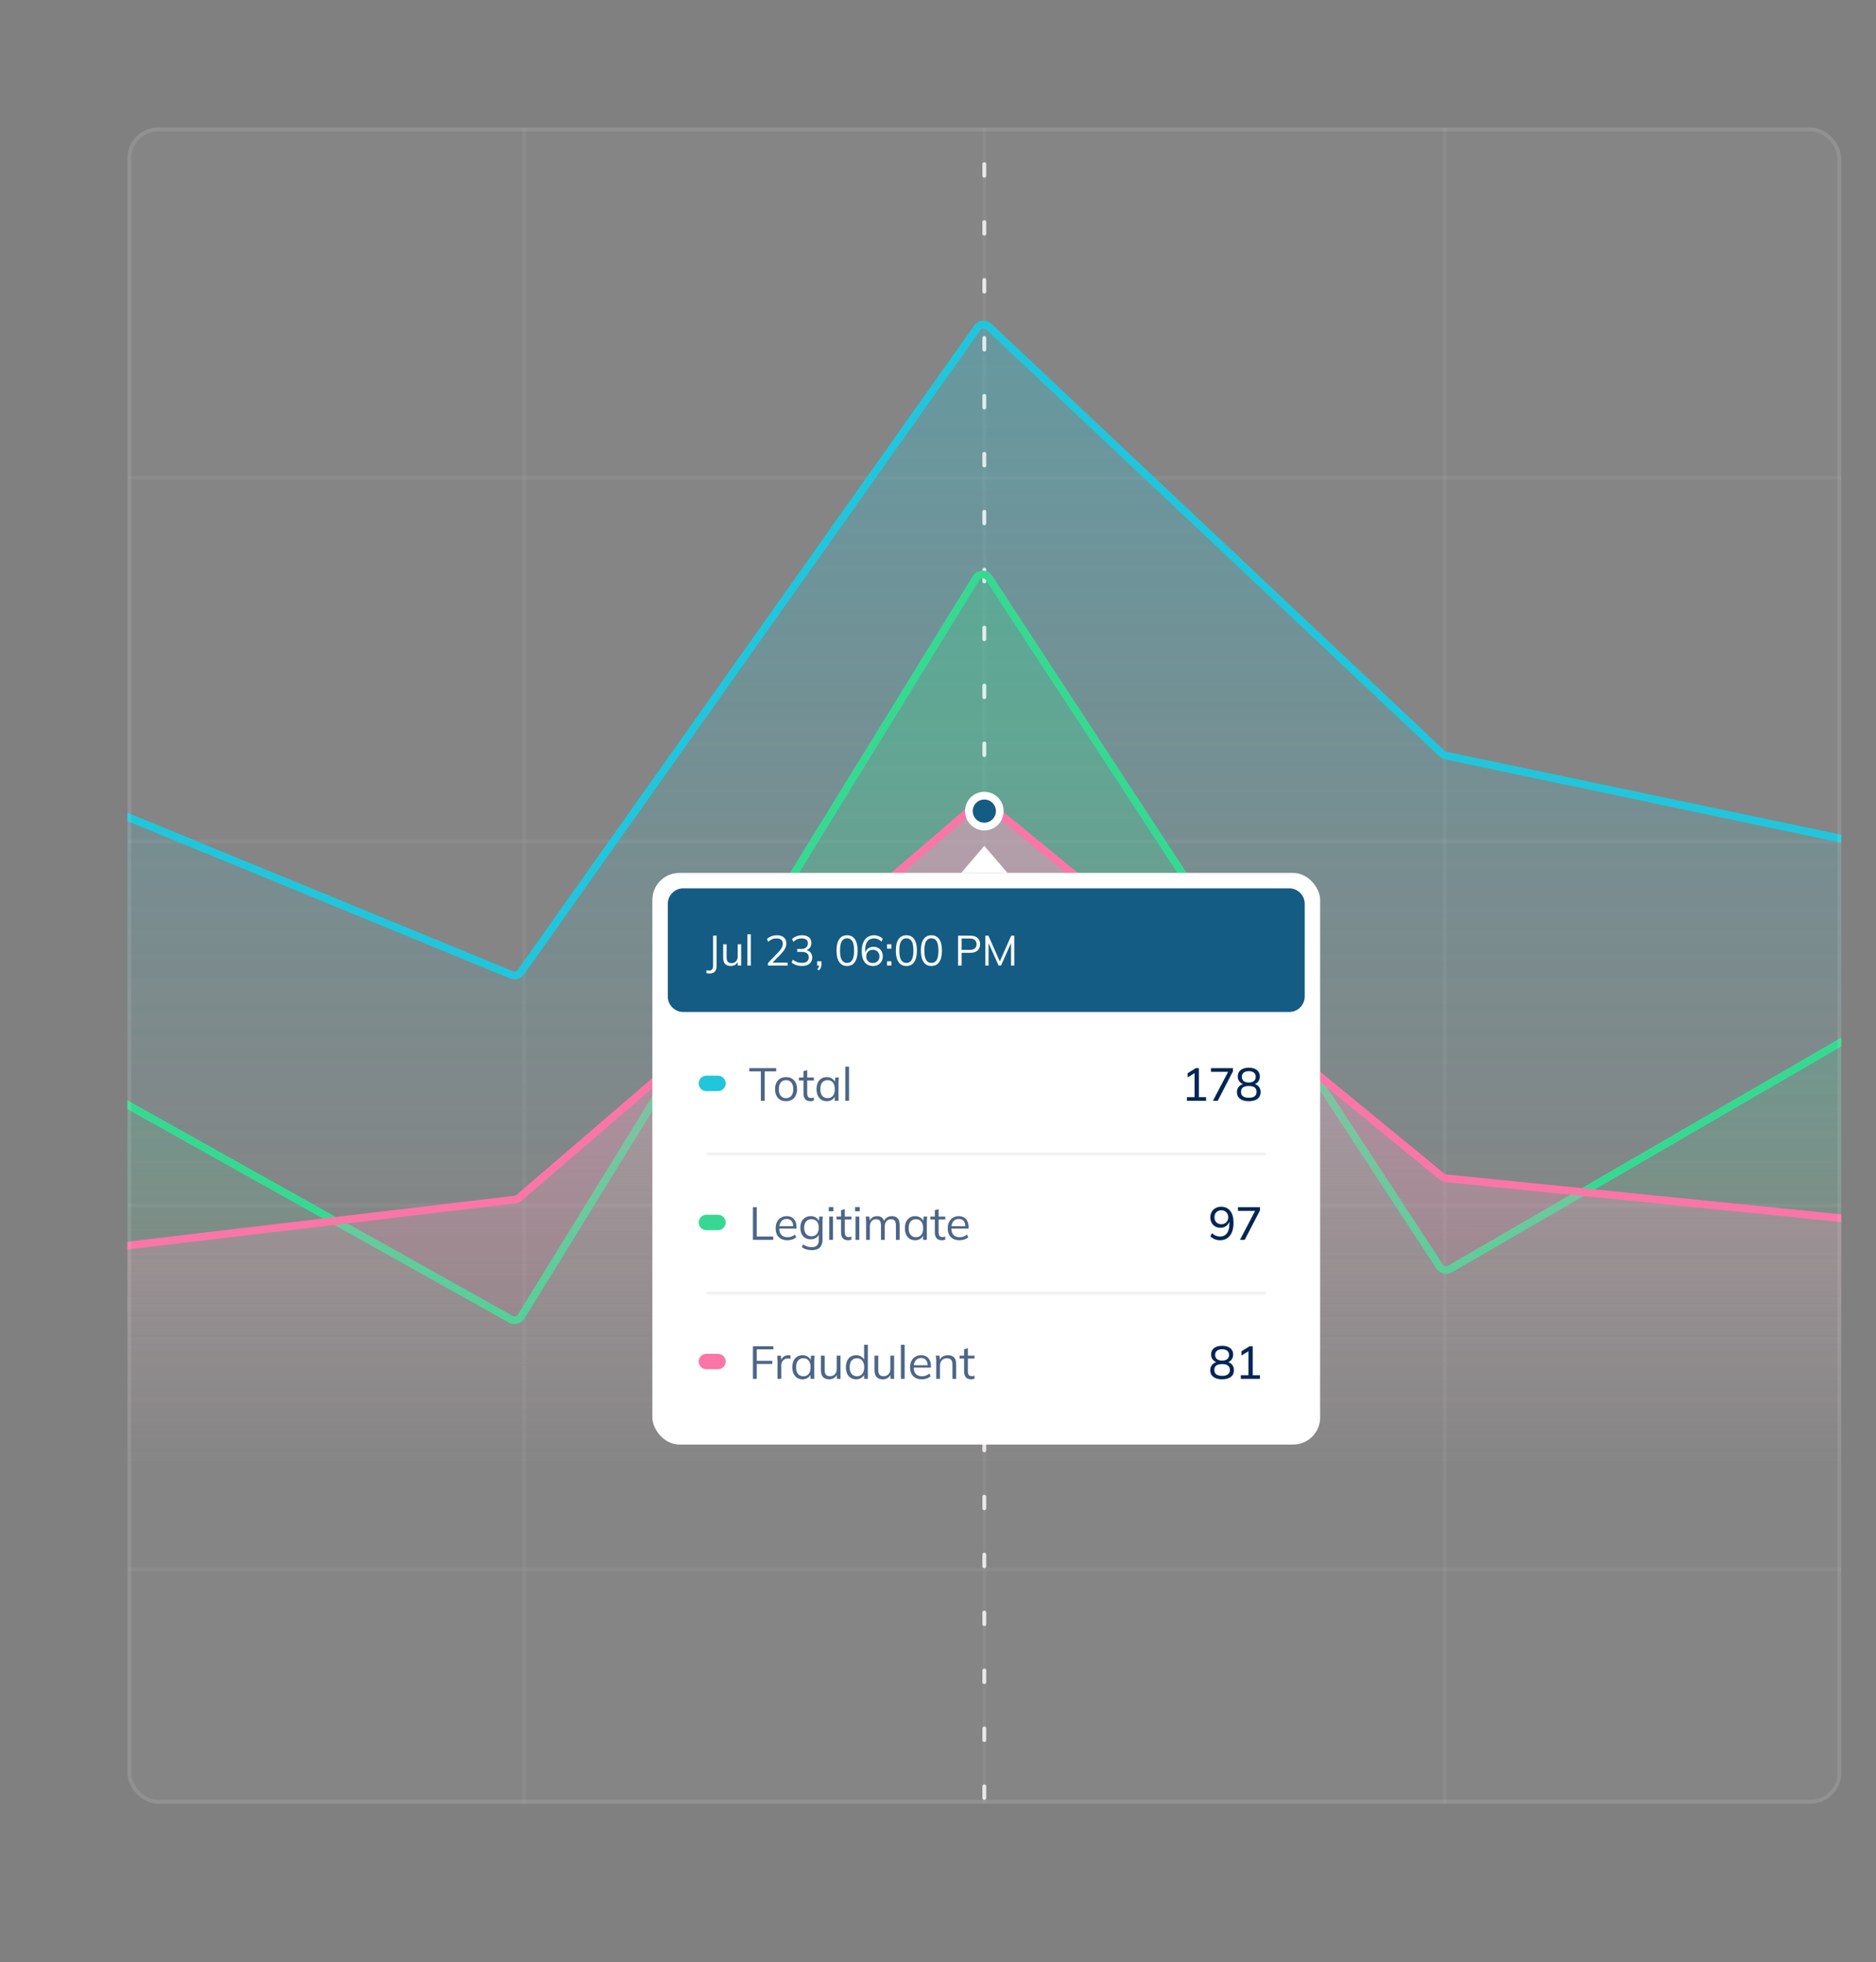 <?xml version="1.0" encoding="UTF-8"?> <svg xmlns="http://www.w3.org/2000/svg" width="486" height="508" viewBox="0 0 486 508" fill="none"><rect x="0" y="0" width="486" height="508" fill="#808080" stroke="none"/><g clip-path="url(#clip0_1175_2936)"><rect x="33" y="33" width="444" height="434" rx="8" fill="white" fill-opacity="0.04"></rect><g opacity="0.05"><line x1="-24" y1="123.7" x2="478" y2="123.7" stroke="white"></line><line x1="-24" y1="217.9" x2="478" y2="217.9" stroke="white"></line><line x1="-24" y1="312.1" x2="478" y2="312.1" stroke="white"></line><line x1="-24" y1="406.3" x2="478" y2="406.3" stroke="white"></line></g><g opacity="0.05"><line x1="135.75" y1="559" x2="135.75" y2="-3" stroke="white"></line><line x1="255" y1="559" x2="255" y2="-3" stroke="white"></line><line x1="374.25" y1="559" x2="374.25" y2="-3" stroke="white"></line></g><path d="M15.057 205.45L-99.555 321.026C-100.816 322.298 -99.899 324.458 -98.108 324.434L903.5 311L852.164 307.545C851.733 307.516 851.323 307.348 850.995 307.067L731.676 204.651C731.559 204.551 731.454 204.437 731.363 204.313L614.189 43.813C613.369 42.69 611.682 42.725 610.91 43.882L493.751 219.375C493.297 220.055 492.476 220.39 491.676 220.222L374.55 195.616C374.19 195.54 373.858 195.367 373.591 195.115L256.173 84.575C255.289 83.743 253.873 83.884 253.171 84.875L134.92 251.702C134.382 252.462 133.39 252.749 132.528 252.395L17.238 205.009C16.489 204.701 15.628 204.875 15.057 205.45Z" fill="url(#paint0_linear_1175_2936)"></path><path d="M14.962 277.268L-102.189 363.9C-102.699 364.278 -103 364.874 -103 365.508V380.5C-103 381.605 -102.105 382.5 -101 382.5H901.5C902.605 382.5 903.5 381.605 903.5 380.5V352.87C903.5 351.817 902.684 350.945 901.634 350.874L852.164 347.545C851.733 347.516 851.323 347.348 850.995 347.067L731.678 244.653C731.56 244.551 731.454 244.436 731.362 244.31L614.192 82.832C613.372 81.703 611.678 81.738 610.907 82.9L493.259 260.111C493.089 260.367 492.862 260.58 492.596 260.735L375.639 328.55C374.72 329.083 373.544 328.804 372.962 327.915L256.224 149.633C255.422 148.408 253.617 148.432 252.848 149.679L135.006 340.868C134.444 341.78 133.262 342.087 132.327 341.564L17.127 277.13C16.441 276.747 15.594 276.8 14.962 277.268Z" fill="url(#paint1_linear_1175_2936)"></path><line opacity="0.8" x1="255" y1="27.5" x2="255" y2="471.5" stroke="white" stroke-linecap="round" stroke-dasharray="3 12"></line><path d="M-103 364.5L14.962 277.268C15.594 276.8 16.441 276.747 17.127 277.13L132.327 341.564C133.262 342.087 134.444 341.78 135.006 340.868L252.848 149.679C253.617 148.432 255.422 148.408 256.224 149.633L372.962 327.915C373.544 328.804 374.72 329.083 375.639 328.55L492.598 260.733C492.862 260.58 493.088 260.368 493.258 260.113L610.91 83.882C611.682 82.725 613.369 82.69 614.189 83.813L731.363 244.313C731.454 244.437 731.559 244.551 731.676 244.651L850.995 347.067C851.323 347.348 851.733 347.516 852.164 347.545L903.5 351" stroke="#37D992" stroke-width="2"></path><path d="M-103 324.5L15.057 205.45C15.628 204.875 16.489 204.701 17.238 205.009L132.528 252.395C133.39 252.749 134.382 252.462 134.92 251.702L253.171 84.875C253.873 83.884 255.289 83.743 256.173 84.575L373.591 195.115C373.858 195.367 374.19 195.54 374.55 195.616L491.676 220.222C492.476 220.39 493.297 220.055 493.751 219.375L610.91 43.882C611.682 42.725 613.369 42.69 614.189 43.813L731.363 204.313C731.454 204.437 731.559 204.551 731.676 204.651L850.995 307.067C851.323 307.348 851.733 307.516 852.164 307.545L903.5 311" stroke="#21C6DC" stroke-width="2"></path><path d="M15.706 324.638L-102.297 380.169C-102.726 380.371 -103 380.803 -103 381.276C-103 381.952 -102.452 382.5 -101.776 382.5H901.5C902.605 382.5 903.5 381.605 903.5 380.5V335C903.5 333.895 902.605 333 901.5 333H851.874C851.627 333 851.382 332.954 851.151 332.865L731.938 286.67C731.65 286.558 731.392 286.381 731.183 286.153L614.136 157.794C613.288 156.865 611.803 156.94 611.053 157.95L493.677 316.088C493.257 316.654 492.571 316.957 491.87 316.886L374.601 305.061C374.209 305.021 373.838 304.867 373.533 304.617L255.798 208.064C255.047 207.449 253.963 207.461 253.227 208.094L134.462 310.103C134.161 310.362 133.789 310.525 133.395 310.572L16.322 324.462C16.109 324.487 15.901 324.547 15.706 324.638Z" fill="url(#paint2_linear_1175_2936)"></path><path d="M-103 380.5L15.706 324.638C15.901 324.547 16.109 324.487 16.322 324.462L133.395 310.572C133.789 310.525 134.161 310.362 134.462 310.103L253.227 208.094C253.963 207.461 255.047 207.449 255.798 208.064L373.533 304.617C373.838 304.867 374.209 305.021 374.601 305.061L491.87 316.886C492.571 316.957 493.257 316.654 493.677 316.088L611.053 157.95C611.803 156.94 613.288 156.865 614.136 157.795L731.183 286.153C731.392 286.381 731.65 286.558 731.938 286.67L851.151 332.865C851.382 332.954 851.627 333 851.874 333H903.5" stroke="#FA76A6" stroke-width="2"></path><rect x="169" y="226" width="173" height="148" rx="7" fill="white"></rect><path d="M173 234C173 231.791 174.791 230 177 230H334C336.209 230 338 231.791 338 234V258C338 260.209 336.209 262 334 262H177C174.791 262 173 260.209 173 258V234Z" fill="#145C84"></path><path d="M183.869 252.046C183.752 252.046 183.616 252.039 183.462 252.024C183.315 252.017 183.165 251.995 183.011 251.958V251.199C183.15 251.228 183.279 251.25 183.396 251.265C183.521 251.287 183.631 251.298 183.726 251.298C184.063 251.298 184.316 251.192 184.485 250.979C184.654 250.774 184.738 250.444 184.738 249.989V242.245H185.651V250C185.651 250.44 185.585 250.814 185.453 251.122C185.328 251.43 185.134 251.661 184.87 251.815C184.613 251.969 184.28 252.046 183.869 252.046ZM189.326 250.099C188.673 250.099 188.178 249.919 187.841 249.56C187.511 249.201 187.346 248.651 187.346 247.91V244.478H188.237V247.888C188.237 248.394 188.34 248.768 188.545 249.01C188.75 249.245 189.069 249.362 189.502 249.362C189.986 249.362 190.375 249.204 190.668 248.889C190.961 248.574 191.108 248.152 191.108 247.624V244.478H191.999V250H191.13V248.757H191.273C191.119 249.182 190.87 249.512 190.525 249.747C190.188 249.982 189.788 250.099 189.326 250.099ZM193.618 250V241.904H194.509V250H193.618ZM198.964 250V249.318L201.714 246.447C202.073 246.073 202.341 245.717 202.517 245.38C202.7 245.035 202.792 244.68 202.792 244.313C202.792 243.866 202.653 243.528 202.374 243.301C202.095 243.066 201.692 242.949 201.164 242.949C200.753 242.949 200.372 243.022 200.02 243.169C199.675 243.308 199.342 243.532 199.019 243.84L198.689 243.125C198.982 242.832 199.356 242.597 199.811 242.421C200.266 242.238 200.746 242.146 201.252 242.146C202.037 242.146 202.642 242.329 203.067 242.696C203.492 243.055 203.705 243.569 203.705 244.236C203.705 244.727 203.584 245.197 203.342 245.644C203.107 246.084 202.763 246.539 202.308 247.008L199.877 249.472V249.219H204.035V250H198.964ZM207.76 250.099C207.239 250.099 206.74 250.018 206.264 249.857C205.787 249.696 205.387 249.465 205.065 249.164L205.406 248.46C205.765 248.753 206.135 248.966 206.517 249.098C206.898 249.23 207.309 249.296 207.749 249.296C208.328 249.296 208.768 249.175 209.069 248.933C209.369 248.684 209.52 248.321 209.52 247.844C209.52 247.389 209.366 247.045 209.058 246.81C208.75 246.568 208.299 246.447 207.705 246.447H206.539V245.688H207.628C208.141 245.688 208.548 245.556 208.849 245.292C209.149 245.028 209.3 244.669 209.3 244.214C209.3 243.803 209.16 243.492 208.882 243.279C208.61 243.059 208.218 242.949 207.705 242.949C206.869 242.949 206.146 243.246 205.538 243.84L205.197 243.125C205.497 242.817 205.875 242.579 206.33 242.41C206.784 242.234 207.261 242.146 207.76 242.146C208.522 242.146 209.12 242.322 209.553 242.674C209.985 243.026 210.202 243.514 210.202 244.137C210.202 244.614 210.066 245.024 209.795 245.369C209.523 245.706 209.157 245.937 208.695 246.062V245.941C209.245 246.029 209.67 246.249 209.971 246.601C210.271 246.946 210.422 247.382 210.422 247.91C210.422 248.585 210.183 249.12 209.707 249.516C209.237 249.905 208.588 250.099 207.76 250.099ZM212.144 251.254L211.726 250.935C211.924 250.73 212.053 250.535 212.111 250.352C212.177 250.176 212.21 249.996 212.21 249.813L212.408 250H211.682V248.878H212.804V249.67C212.804 249.963 212.757 250.238 212.661 250.495C212.566 250.759 212.394 251.012 212.144 251.254ZM219.441 250.099C218.561 250.099 217.886 249.758 217.417 249.076C216.947 248.394 216.713 247.408 216.713 246.117C216.713 244.819 216.947 243.833 217.417 243.158C217.886 242.483 218.561 242.146 219.441 242.146C220.328 242.146 221.003 242.483 221.465 243.158C221.934 243.833 222.169 244.815 222.169 246.106C222.169 247.404 221.934 248.394 221.465 249.076C220.995 249.758 220.321 250.099 219.441 250.099ZM219.441 249.307C220.057 249.307 220.515 249.047 220.816 248.526C221.116 248.005 221.267 247.199 221.267 246.106C221.267 245.006 221.116 244.203 220.816 243.697C220.515 243.184 220.057 242.927 219.441 242.927C218.832 242.927 218.374 243.184 218.066 243.697C217.765 244.21 217.615 245.013 217.615 246.106C217.615 247.199 217.765 248.005 218.066 248.526C218.374 249.047 218.832 249.307 219.441 249.307ZM226.179 250.099C225.241 250.099 224.515 249.769 224.001 249.109C223.495 248.442 223.242 247.51 223.242 246.315C223.242 245.42 223.371 244.665 223.627 244.049C223.884 243.426 224.251 242.953 224.727 242.63C225.204 242.307 225.78 242.146 226.454 242.146C226.858 242.146 227.265 242.23 227.675 242.399C228.086 242.56 228.423 242.788 228.687 243.081L228.357 243.785C228.079 243.499 227.774 243.29 227.444 243.158C227.114 243.019 226.781 242.949 226.443 242.949C225.695 242.949 225.12 243.217 224.716 243.752C224.32 244.28 224.122 245.076 224.122 246.139V247.162H224.023C224.075 246.744 224.199 246.385 224.397 246.084C224.603 245.776 224.87 245.541 225.2 245.38C225.53 245.219 225.897 245.138 226.3 245.138C226.77 245.138 227.184 245.241 227.543 245.446C227.903 245.651 228.185 245.941 228.39 246.315C228.596 246.682 228.698 247.103 228.698 247.58C228.698 248.064 228.592 248.497 228.379 248.878C228.167 249.259 227.87 249.56 227.488 249.78C227.107 249.993 226.671 250.099 226.179 250.099ZM226.113 249.329C226.451 249.329 226.748 249.259 227.004 249.12C227.268 248.973 227.47 248.772 227.609 248.515C227.756 248.251 227.829 247.95 227.829 247.613C227.829 247.276 227.756 246.979 227.609 246.722C227.47 246.465 227.268 246.264 227.004 246.117C226.748 245.97 226.451 245.897 226.113 245.897C225.776 245.897 225.479 245.97 225.222 246.117C224.966 246.264 224.764 246.465 224.617 246.722C224.478 246.979 224.408 247.276 224.408 247.613C224.408 247.95 224.478 248.251 224.617 248.515C224.764 248.772 224.966 248.973 225.222 249.12C225.479 249.259 225.776 249.329 226.113 249.329ZM229.805 245.6V244.478H230.927V245.6H229.805ZM229.805 250V248.878H230.927V250H229.805ZM234.805 250.099C233.925 250.099 233.25 249.758 232.781 249.076C232.312 248.394 232.077 247.408 232.077 246.117C232.077 244.819 232.312 243.833 232.781 243.158C233.25 242.483 233.925 242.146 234.805 242.146C235.692 242.146 236.367 242.483 236.829 243.158C237.298 243.833 237.533 244.815 237.533 246.106C237.533 247.404 237.298 248.394 236.829 249.076C236.36 249.758 235.685 250.099 234.805 250.099ZM234.805 249.307C235.421 249.307 235.879 249.047 236.18 248.526C236.481 248.005 236.631 247.199 236.631 246.106C236.631 245.006 236.481 244.203 236.18 243.697C235.879 243.184 235.421 242.927 234.805 242.927C234.196 242.927 233.738 243.184 233.43 243.697C233.129 244.21 232.979 245.013 232.979 246.106C232.979 247.199 233.129 248.005 233.43 248.526C233.738 249.047 234.196 249.307 234.805 249.307ZM241.291 250.099C240.411 250.099 239.736 249.758 239.267 249.076C238.797 248.394 238.563 247.408 238.563 246.117C238.563 244.819 238.797 243.833 239.267 243.158C239.736 242.483 240.411 242.146 241.291 242.146C242.178 242.146 242.853 242.483 243.315 243.158C243.784 243.833 244.019 244.815 244.019 246.106C244.019 247.404 243.784 248.394 243.315 249.076C242.845 249.758 242.171 250.099 241.291 250.099ZM241.291 249.307C241.907 249.307 242.365 249.047 242.666 248.526C242.966 248.005 243.117 247.199 243.117 246.106C243.117 245.006 242.966 244.203 242.666 243.697C242.365 243.184 241.907 242.927 241.291 242.927C240.682 242.927 240.224 243.184 239.916 243.697C239.615 244.21 239.465 245.013 239.465 246.106C239.465 247.199 239.615 248.005 239.916 248.526C240.224 249.047 240.682 249.307 241.291 249.307ZM248.202 250V242.245H251.359C252.173 242.245 252.8 242.443 253.24 242.839C253.68 243.228 253.9 243.77 253.9 244.467C253.9 245.149 253.68 245.692 253.24 246.095C252.8 246.491 252.173 246.689 251.359 246.689H249.115V250H248.202ZM249.115 245.93H251.271C251.836 245.93 252.261 245.802 252.547 245.545C252.841 245.288 252.987 244.929 252.987 244.467C252.987 243.998 252.841 243.635 252.547 243.378C252.261 243.121 251.836 242.993 251.271 242.993H249.115V245.93ZM255.268 250V242.245H256.06L259.173 249.274H258.854L261.967 242.245H262.759V250H261.923V243.422H262.253L259.316 250H258.711L255.763 243.422H256.093V250H255.268Z" fill="white"></path><mask id="path-20-inside-1_1175_2936" fill="white"><path d="M183 275H328V299H183V275Z"></path></mask><path d="M328 298.5H183V299.5H328V298.5Z" fill="black" fill-opacity="0.08" mask="url(#path-20-inside-1_1175_2936)"></path><path d="M183 280.5H186" stroke="#21C6DC" stroke-width="4" stroke-linecap="round"></path><path opacity="0.7" d="M197.108 285V277.38H194.12V276.54H201.08V277.38H198.104V285H197.108ZM203.628 285.108C203.052 285.108 202.548 284.984 202.116 284.736C201.692 284.48 201.364 284.12 201.132 283.656C200.9 283.184 200.784 282.628 200.784 281.988C200.784 281.34 200.9 280.784 201.132 280.32C201.364 279.856 201.692 279.5 202.116 279.252C202.548 278.996 203.052 278.868 203.628 278.868C204.212 278.868 204.716 278.996 205.14 279.252C205.572 279.5 205.904 279.856 206.136 280.32C206.376 280.784 206.496 281.34 206.496 281.988C206.496 282.628 206.376 283.184 206.136 283.656C205.904 284.12 205.572 284.48 205.14 284.736C204.716 284.984 204.212 285.108 203.628 285.108ZM203.628 284.316C204.204 284.316 204.66 284.12 204.996 283.728C205.332 283.328 205.5 282.748 205.5 281.988C205.5 281.22 205.328 280.64 204.984 280.248C204.648 279.848 204.196 279.648 203.628 279.648C203.06 279.648 202.608 279.848 202.272 280.248C201.936 280.64 201.768 281.22 201.768 281.988C201.768 282.748 201.936 283.328 202.272 283.728C202.608 284.12 203.06 284.316 203.628 284.316ZM209.969 285.108C209.377 285.108 208.925 284.94 208.613 284.604C208.301 284.26 208.145 283.744 208.145 283.056V279.732H206.969V278.976H208.145V277.332L209.117 277.056V278.976H210.845V279.732H209.117V282.948C209.117 283.428 209.197 283.772 209.357 283.98C209.525 284.18 209.773 284.28 210.101 284.28C210.253 284.28 210.389 284.268 210.509 284.244C210.629 284.212 210.737 284.176 210.833 284.136V284.952C210.721 285 210.585 285.036 210.425 285.06C210.273 285.092 210.121 285.108 209.969 285.108ZM214.2 285.108C213.664 285.108 213.196 284.984 212.796 284.736C212.396 284.48 212.084 284.12 211.86 283.656C211.644 283.192 211.536 282.636 211.536 281.988C211.536 281.332 211.644 280.772 211.86 280.308C212.084 279.844 212.396 279.488 212.796 279.24C213.196 278.992 213.664 278.868 214.2 278.868C214.744 278.868 215.212 279.008 215.604 279.288C216.004 279.56 216.268 279.932 216.396 280.404H216.252L216.384 278.976H217.32C217.296 279.208 217.272 279.444 217.248 279.684C217.232 279.916 217.224 280.144 217.224 280.368V285H216.252V283.584H216.384C216.256 284.056 215.992 284.428 215.592 284.7C215.192 284.972 214.728 285.108 214.2 285.108ZM214.392 284.316C214.968 284.316 215.424 284.12 215.76 283.728C216.096 283.328 216.264 282.748 216.264 281.988C216.264 281.22 216.096 280.64 215.76 280.248C215.424 279.848 214.968 279.648 214.392 279.648C213.824 279.648 213.368 279.848 213.024 280.248C212.688 280.64 212.52 281.22 212.52 281.988C212.52 282.748 212.688 283.328 213.024 283.728C213.368 284.12 213.824 284.316 214.392 284.316ZM218.984 285V276.168H219.956V285H218.984Z" fill="#002654"></path><path d="M307.488 285V284.052H309.468V277.488H310.032L307.668 278.952V277.86L309.78 276.54H310.584V284.052H312.444V285H307.488ZM314.227 285L318.391 277.044V277.5H313.711V276.54H319.411V277.368L315.463 285H314.227ZM323.511 285.108C322.535 285.108 321.779 284.9 321.243 284.484C320.707 284.068 320.439 283.488 320.439 282.744C320.439 282.16 320.619 281.676 320.979 281.292C321.347 280.9 321.823 280.664 322.407 280.584V280.776C321.871 280.664 321.443 280.42 321.123 280.044C320.811 279.668 320.655 279.216 320.655 278.688C320.655 277.984 320.907 277.432 321.411 277.032C321.923 276.632 322.623 276.432 323.511 276.432C324.407 276.432 325.107 276.632 325.611 277.032C326.123 277.432 326.379 277.984 326.379 278.688C326.379 279.216 326.227 279.672 325.923 280.056C325.627 280.44 325.215 280.68 324.687 280.776V280.584C325.271 280.664 325.731 280.9 326.067 281.292C326.411 281.676 326.583 282.16 326.583 282.744C326.583 283.488 326.315 284.068 325.779 284.484C325.251 284.9 324.495 285.108 323.511 285.108ZM323.511 284.208C324.191 284.208 324.695 284.08 325.023 283.824C325.359 283.568 325.527 283.188 325.527 282.684C325.527 282.172 325.359 281.792 325.023 281.544C324.695 281.296 324.191 281.172 323.511 281.172C322.839 281.172 322.335 281.296 321.999 281.544C321.663 281.792 321.495 282.172 321.495 282.684C321.495 283.188 321.663 283.568 321.999 283.824C322.335 284.08 322.839 284.208 323.511 284.208ZM323.511 280.26C324.095 280.26 324.539 280.132 324.843 279.876C325.155 279.612 325.311 279.248 325.311 278.784C325.311 278.328 325.155 277.972 324.843 277.716C324.539 277.46 324.095 277.332 323.511 277.332C322.935 277.332 322.491 277.46 322.179 277.716C321.867 277.972 321.711 278.328 321.711 278.784C321.711 279.248 321.867 279.612 322.179 279.876C322.491 280.132 322.935 280.26 323.511 280.26Z" fill="#002654"></path><mask id="path-25-inside-2_1175_2936" fill="white"><path d="M183 311H328V335H183V311Z"></path></mask><path d="M328 334.5H183V335.5H328V334.5Z" fill="black" fill-opacity="0.08" mask="url(#path-25-inside-2_1175_2936)"></path><path d="M183 316.5H186" stroke="#37D992" stroke-width="4" stroke-linecap="round"></path><path opacity="0.7" d="M195.056 321V312.54H196.052V320.136H200.324V321H195.056ZM203.984 321.108C203.04 321.108 202.296 320.836 201.752 320.292C201.208 319.74 200.936 318.976 200.936 318C200.936 317.368 201.056 316.82 201.296 316.356C201.536 315.884 201.872 315.52 202.304 315.264C202.736 315 203.232 314.868 203.792 314.868C204.344 314.868 204.808 314.984 205.184 315.216C205.56 315.448 205.848 315.78 206.048 316.212C206.248 316.636 206.348 317.14 206.348 317.724V318.084H201.68V317.472H205.712L205.508 317.628C205.508 316.988 205.364 316.488 205.076 316.128C204.788 315.768 204.36 315.588 203.792 315.588C203.192 315.588 202.724 315.8 202.388 316.224C202.052 316.64 201.884 317.204 201.884 317.916V318.024C201.884 318.776 202.068 319.348 202.436 319.74C202.812 320.124 203.336 320.316 204.008 320.316C204.368 320.316 204.704 320.264 205.016 320.16C205.336 320.048 205.64 319.868 205.928 319.62L206.264 320.304C206 320.56 205.664 320.76 205.256 320.904C204.856 321.04 204.432 321.108 203.984 321.108ZM210.368 323.676C209.848 323.676 209.368 323.612 208.928 323.484C208.488 323.356 208.092 323.16 207.74 322.896L208.028 322.164C208.276 322.34 208.52 322.48 208.76 322.584C209 322.688 209.248 322.764 209.504 322.812C209.76 322.868 210.032 322.896 210.32 322.896C210.912 322.896 211.36 322.74 211.664 322.428C211.968 322.116 212.12 321.672 212.12 321.096V319.332H212.24C212.112 319.804 211.848 320.18 211.448 320.46C211.048 320.732 210.58 320.868 210.044 320.868C209.492 320.868 209.012 320.748 208.604 320.508C208.204 320.26 207.892 319.912 207.668 319.464C207.452 319.008 207.344 318.472 207.344 317.856C207.344 317.248 207.452 316.72 207.668 316.272C207.892 315.824 208.204 315.48 208.604 315.24C209.012 314.992 209.492 314.868 210.044 314.868C210.588 314.868 211.056 315.004 211.448 315.276C211.848 315.548 212.112 315.924 212.24 316.404L212.12 316.284L212.228 314.976H213.176C213.144 315.208 213.12 315.444 213.104 315.684C213.088 315.916 213.08 316.144 213.08 316.368V320.964C213.08 321.86 212.848 322.536 212.384 322.992C211.928 323.448 211.256 323.676 210.368 323.676ZM210.224 320.076C210.808 320.076 211.268 319.884 211.604 319.5C211.94 319.108 212.108 318.56 212.108 317.856C212.108 317.152 211.94 316.608 211.604 316.224C211.268 315.84 210.808 315.648 210.224 315.648C209.648 315.648 209.188 315.84 208.844 316.224C208.5 316.608 208.328 317.152 208.328 317.856C208.328 318.56 208.5 319.108 208.844 319.5C209.188 319.884 209.648 320.076 210.224 320.076ZM214.826 321V314.976H215.798V321H214.826ZM214.706 313.608V312.516H215.906V313.608H214.706ZM219.702 321.108C219.11 321.108 218.658 320.94 218.346 320.604C218.034 320.26 217.878 319.744 217.878 319.056V315.732H216.702V314.976H217.878V313.332L218.85 313.056V314.976H220.578V315.732H218.85V318.948C218.85 319.428 218.93 319.772 219.09 319.98C219.258 320.18 219.506 320.28 219.834 320.28C219.986 320.28 220.122 320.268 220.242 320.244C220.362 320.212 220.47 320.176 220.566 320.136V320.952C220.454 321 220.318 321.036 220.158 321.06C220.006 321.092 219.854 321.108 219.702 321.108ZM221.641 321V314.976H222.613V321H221.641ZM221.521 313.608V312.516H222.721V313.608H221.521ZM224.38 321V316.368C224.38 316.144 224.368 315.916 224.344 315.684C224.328 315.444 224.308 315.208 224.284 314.976H225.22L225.34 316.296H225.196C225.356 315.84 225.608 315.488 225.952 315.24C226.304 314.992 226.728 314.868 227.224 314.868C227.728 314.868 228.136 314.988 228.448 315.228C228.768 315.468 228.984 315.84 229.096 316.344H228.916C229.068 315.888 229.336 315.528 229.72 315.264C230.104 315 230.552 314.868 231.064 314.868C231.728 314.868 232.228 315.06 232.564 315.444C232.9 315.82 233.068 316.416 233.068 317.232V321H232.096V317.292C232.096 316.724 231.996 316.312 231.796 316.056C231.596 315.792 231.276 315.66 230.836 315.66C230.332 315.66 229.932 315.836 229.636 316.188C229.348 316.532 229.204 316.996 229.204 317.58V321H228.232V317.292C228.232 316.724 228.132 316.312 227.932 316.056C227.732 315.792 227.412 315.66 226.972 315.66C226.468 315.66 226.072 315.836 225.784 316.188C225.496 316.532 225.352 316.996 225.352 317.58V321H224.38ZM237.087 321.108C236.551 321.108 236.083 320.984 235.683 320.736C235.283 320.48 234.971 320.12 234.747 319.656C234.531 319.192 234.423 318.636 234.423 317.988C234.423 317.332 234.531 316.772 234.747 316.308C234.971 315.844 235.283 315.488 235.683 315.24C236.083 314.992 236.551 314.868 237.087 314.868C237.632 314.868 238.1 315.008 238.492 315.288C238.891 315.56 239.155 315.932 239.283 316.404H239.14L239.272 314.976H240.208C240.184 315.208 240.16 315.444 240.136 315.684C240.12 315.916 240.112 316.144 240.112 316.368V321H239.14V319.584H239.272C239.144 320.056 238.88 320.428 238.479 320.7C238.08 320.972 237.616 321.108 237.087 321.108ZM237.28 320.316C237.855 320.316 238.311 320.12 238.647 319.728C238.984 319.328 239.152 318.748 239.152 317.988C239.152 317.22 238.984 316.64 238.647 316.248C238.311 315.848 237.855 315.648 237.28 315.648C236.711 315.648 236.255 315.848 235.911 316.248C235.575 316.64 235.407 317.22 235.407 317.988C235.407 318.748 235.575 319.328 235.911 319.728C236.255 320.12 236.711 320.316 237.28 320.316ZM244.007 321.108C243.415 321.108 242.963 320.94 242.651 320.604C242.339 320.26 242.183 319.744 242.183 319.056V315.732H241.007V314.976H242.183V313.332L243.155 313.056V314.976H244.883V315.732H243.155V318.948C243.155 319.428 243.235 319.772 243.395 319.98C243.563 320.18 243.811 320.28 244.139 320.28C244.291 320.28 244.427 320.268 244.547 320.244C244.667 320.212 244.775 320.176 244.871 320.136V320.952C244.759 321 244.623 321.036 244.463 321.06C244.311 321.092 244.159 321.108 244.007 321.108ZM248.564 321.108C247.62 321.108 246.876 320.836 246.332 320.292C245.788 319.74 245.516 318.976 245.516 318C245.516 317.368 245.636 316.82 245.876 316.356C246.116 315.884 246.452 315.52 246.884 315.264C247.316 315 247.812 314.868 248.372 314.868C248.924 314.868 249.388 314.984 249.764 315.216C250.14 315.448 250.428 315.78 250.628 316.212C250.828 316.636 250.928 317.14 250.928 317.724V318.084H246.26V317.472H250.292L250.088 317.628C250.088 316.988 249.944 316.488 249.656 316.128C249.368 315.768 248.94 315.588 248.372 315.588C247.772 315.588 247.304 315.8 246.968 316.224C246.632 316.64 246.464 317.204 246.464 317.916V318.024C246.464 318.776 246.648 319.348 247.016 319.74C247.392 320.124 247.916 320.316 248.588 320.316C248.948 320.316 249.284 320.264 249.596 320.16C249.916 320.048 250.22 319.868 250.508 319.62L250.844 320.304C250.58 320.56 250.244 320.76 249.836 320.904C249.436 321.04 249.012 321.108 248.564 321.108Z" fill="#002654"></path><path d="M316.024 321.108C315.576 321.108 315.128 321.016 314.68 320.832C314.232 320.648 313.86 320.404 313.564 320.1L313.972 319.248C314.268 319.544 314.592 319.768 314.944 319.92C315.304 320.072 315.668 320.148 316.036 320.148C316.82 320.148 317.424 319.868 317.848 319.308C318.272 318.74 318.484 317.9 318.484 316.788V315.72H318.604C318.556 316.16 318.416 316.544 318.184 316.872C317.96 317.192 317.676 317.44 317.332 317.616C316.988 317.792 316.596 317.88 316.156 317.88C315.652 317.88 315.204 317.764 314.812 317.532C314.42 317.3 314.112 316.984 313.888 316.584C313.664 316.176 313.552 315.712 313.552 315.192C313.552 314.656 313.668 314.18 313.9 313.764C314.14 313.348 314.468 313.024 314.884 312.792C315.3 312.552 315.78 312.432 316.324 312.432C317.364 312.432 318.164 312.796 318.724 313.524C319.284 314.244 319.564 315.26 319.564 316.572C319.564 317.54 319.42 318.364 319.132 319.044C318.852 319.716 318.448 320.228 317.92 320.58C317.392 320.932 316.76 321.108 316.024 321.108ZM316.396 316.956C316.748 316.956 317.056 316.88 317.32 316.728C317.592 316.576 317.804 316.364 317.956 316.092C318.108 315.82 318.184 315.508 318.184 315.156C318.184 314.796 318.108 314.484 317.956 314.22C317.804 313.948 317.592 313.736 317.32 313.584C317.056 313.424 316.748 313.344 316.396 313.344C316.044 313.344 315.732 313.424 315.46 313.584C315.196 313.736 314.988 313.948 314.836 314.22C314.692 314.484 314.62 314.796 314.62 315.156C314.62 315.508 314.692 315.82 314.836 316.092C314.988 316.364 315.196 316.576 315.46 316.728C315.732 316.88 316.044 316.956 316.396 316.956ZM321.227 321L325.391 313.044V313.5H320.711V312.54H326.411V313.368L322.463 321H321.227Z" fill="#002654"></path><path d="M183 352.5H186" stroke="#FA76A6" stroke-width="4" stroke-linecap="round"></path><path opacity="0.7" d="M195.056 357V348.54H200.336V349.356H196.052V352.32H200.072V353.136H196.052V357H195.056ZM201.425 357V352.428C201.425 352.188 201.417 351.944 201.401 351.696C201.393 351.448 201.377 351.208 201.353 350.976H202.289L202.409 352.44L202.241 352.452C202.321 352.092 202.461 351.796 202.661 351.564C202.861 351.332 203.097 351.16 203.369 351.048C203.641 350.928 203.925 350.868 204.221 350.868C204.341 350.868 204.445 350.872 204.533 350.88C204.629 350.888 204.717 350.908 204.797 350.94L204.785 351.804C204.665 351.764 204.553 351.74 204.449 351.732C204.353 351.716 204.241 351.708 204.113 351.708C203.761 351.708 203.453 351.792 203.189 351.96C202.933 352.128 202.737 352.344 202.601 352.608C202.473 352.872 202.409 353.152 202.409 353.448V357H201.425ZM207.922 357.108C207.386 357.108 206.918 356.984 206.518 356.736C206.118 356.48 205.806 356.12 205.582 355.656C205.366 355.192 205.258 354.636 205.258 353.988C205.258 353.332 205.366 352.772 205.582 352.308C205.806 351.844 206.118 351.488 206.518 351.24C206.918 350.992 207.386 350.868 207.922 350.868C208.466 350.868 208.934 351.008 209.326 351.288C209.726 351.56 209.99 351.932 210.118 352.404H209.974L210.106 350.976H211.042C211.018 351.208 210.994 351.444 210.97 351.684C210.954 351.916 210.946 352.144 210.946 352.368V357H209.974V355.584H210.106C209.978 356.056 209.714 356.428 209.314 356.7C208.914 356.972 208.45 357.108 207.922 357.108ZM208.114 356.316C208.69 356.316 209.146 356.12 209.482 355.728C209.818 355.328 209.986 354.748 209.986 353.988C209.986 353.22 209.818 352.64 209.482 352.248C209.146 351.848 208.69 351.648 208.114 351.648C207.546 351.648 207.09 351.848 206.746 352.248C206.41 352.64 206.242 353.22 206.242 353.988C206.242 354.748 206.41 355.328 206.746 355.728C207.09 356.12 207.546 356.316 208.114 356.316ZM214.829 357.108C214.117 357.108 213.577 356.912 213.209 356.52C212.849 356.128 212.669 355.528 212.669 354.72V350.976H213.641V354.696C213.641 355.248 213.753 355.656 213.977 355.92C214.201 356.176 214.549 356.304 215.021 356.304C215.549 356.304 215.973 356.132 216.293 355.788C216.613 355.444 216.773 354.984 216.773 354.408V350.976H217.745V357H216.797V355.644H216.953C216.785 356.108 216.513 356.468 216.137 356.724C215.769 356.98 215.333 357.108 214.829 357.108ZM221.791 357.108C221.263 357.108 220.799 356.984 220.399 356.736C219.999 356.48 219.687 356.12 219.463 355.656C219.247 355.192 219.139 354.636 219.139 353.988C219.139 353.332 219.247 352.772 219.463 352.308C219.687 351.844 219.999 351.488 220.399 351.24C220.799 350.992 221.263 350.868 221.791 350.868C222.335 350.868 222.803 351.004 223.195 351.276C223.595 351.548 223.863 351.916 223.999 352.38H223.855V348.168H224.827V357H223.867V355.56H223.999C223.871 356.04 223.607 356.42 223.207 356.7C222.807 356.972 222.335 357.108 221.791 357.108ZM221.995 356.316C222.563 356.316 223.019 356.12 223.363 355.728C223.707 355.328 223.879 354.748 223.879 353.988C223.879 353.22 223.707 352.64 223.363 352.248C223.019 351.848 222.563 351.648 221.995 351.648C221.427 351.648 220.971 351.848 220.627 352.248C220.291 352.64 220.123 353.22 220.123 353.988C220.123 354.748 220.291 355.328 220.627 355.728C220.971 356.12 221.427 356.316 221.995 356.316ZM228.71 357.108C227.998 357.108 227.458 356.912 227.09 356.52C226.73 356.128 226.55 355.528 226.55 354.72V350.976H227.522V354.696C227.522 355.248 227.634 355.656 227.858 355.92C228.082 356.176 228.43 356.304 228.902 356.304C229.43 356.304 229.854 356.132 230.174 355.788C230.494 355.444 230.654 354.984 230.654 354.408V350.976H231.626V357H230.678V355.644H230.834C230.666 356.108 230.394 356.468 230.018 356.724C229.65 356.98 229.214 357.108 228.71 357.108ZM233.392 357V348.168H234.364V357H233.392ZM238.807 357.108C237.863 357.108 237.119 356.836 236.575 356.292C236.031 355.74 235.759 354.976 235.759 354C235.759 353.368 235.879 352.82 236.119 352.356C236.359 351.884 236.695 351.52 237.127 351.264C237.559 351 238.055 350.868 238.615 350.868C239.167 350.868 239.631 350.984 240.007 351.216C240.383 351.448 240.671 351.78 240.871 352.212C241.071 352.636 241.171 353.14 241.171 353.724V354.084H236.503V353.472H240.535L240.331 353.628C240.331 352.988 240.187 352.488 239.899 352.128C239.611 351.768 239.183 351.588 238.615 351.588C238.015 351.588 237.547 351.8 237.211 352.224C236.875 352.64 236.707 353.204 236.707 353.916V354.024C236.707 354.776 236.891 355.348 237.259 355.74C237.635 356.124 238.159 356.316 238.831 356.316C239.191 356.316 239.527 356.264 239.839 356.16C240.159 356.048 240.463 355.868 240.751 355.62L241.087 356.304C240.823 356.56 240.487 356.76 240.079 356.904C239.679 357.04 239.255 357.108 238.807 357.108ZM242.539 357V352.368C242.539 352.144 242.527 351.916 242.503 351.684C242.487 351.444 242.467 351.208 242.443 350.976H243.379L243.499 352.296H243.355C243.531 351.832 243.811 351.48 244.195 351.24C244.587 350.992 245.039 350.868 245.551 350.868C246.263 350.868 246.799 351.06 247.159 351.444C247.527 351.82 247.711 352.416 247.711 353.232V357H246.739V353.292C246.739 352.724 246.623 352.312 246.391 352.056C246.167 351.792 245.815 351.66 245.335 351.66C244.775 351.66 244.331 351.832 244.003 352.176C243.675 352.52 243.511 352.98 243.511 353.556V357H242.539ZM251.586 357.108C250.994 357.108 250.542 356.94 250.23 356.604C249.918 356.26 249.762 355.744 249.762 355.056V351.732H248.586V350.976H249.762V349.332L250.734 349.056V350.976H252.462V351.732H250.734V354.948C250.734 355.428 250.814 355.772 250.974 355.98C251.142 356.18 251.39 356.28 251.718 356.28C251.87 356.28 252.006 356.268 252.126 356.244C252.246 356.212 252.354 356.176 252.45 356.136V356.952C252.338 357 252.202 357.036 252.042 357.06C251.89 357.092 251.738 357.108 251.586 357.108Z" fill="#002654"></path><path d="M316.6 357.108C315.624 357.108 314.868 356.9 314.332 356.484C313.796 356.068 313.528 355.488 313.528 354.744C313.528 354.16 313.708 353.676 314.068 353.292C314.436 352.9 314.912 352.664 315.496 352.584V352.776C314.96 352.664 314.532 352.42 314.212 352.044C313.9 351.668 313.744 351.216 313.744 350.688C313.744 349.984 313.996 349.432 314.5 349.032C315.012 348.632 315.712 348.432 316.6 348.432C317.496 348.432 318.196 348.632 318.7 349.032C319.212 349.432 319.468 349.984 319.468 350.688C319.468 351.216 319.316 351.672 319.012 352.056C318.716 352.44 318.304 352.68 317.776 352.776V352.584C318.36 352.664 318.82 352.9 319.156 353.292C319.5 353.676 319.672 354.16 319.672 354.744C319.672 355.488 319.404 356.068 318.868 356.484C318.34 356.9 317.584 357.108 316.6 357.108ZM316.6 356.208C317.28 356.208 317.784 356.08 318.112 355.824C318.448 355.568 318.616 355.188 318.616 354.684C318.616 354.172 318.448 353.792 318.112 353.544C317.784 353.296 317.28 353.172 316.6 353.172C315.928 353.172 315.424 353.296 315.088 353.544C314.752 353.792 314.584 354.172 314.584 354.684C314.584 355.188 314.752 355.568 315.088 355.824C315.424 356.08 315.928 356.208 316.6 356.208ZM316.6 352.26C317.184 352.26 317.628 352.132 317.932 351.876C318.244 351.612 318.4 351.248 318.4 350.784C318.4 350.328 318.244 349.972 317.932 349.716C317.628 349.46 317.184 349.332 316.6 349.332C316.024 349.332 315.58 349.46 315.268 349.716C314.956 349.972 314.8 350.328 314.8 350.784C314.8 351.248 314.956 351.612 315.268 351.876C315.58 352.132 316.024 352.26 316.6 352.26ZM321.443 357V356.052H323.423V349.488H323.987L321.623 350.952V349.86L323.735 348.54H324.539V356.052H326.399V357H321.443Z" fill="#002654"></path><path d="M255 219L249 226H261L255 219Z" fill="white"></path><circle cx="255" cy="210" r="4" fill="#145C84" stroke="white" stroke-width="2"></circle></g><rect x="33.5" y="33.5" width="443" height="433" rx="7.5" stroke="white" stroke-opacity="0.1"></rect><defs><linearGradient id="paint0_linear_1175_2936" x1="400.25" y1="41.5" x2="400.25" y2="324.5" gradientUnits="userSpaceOnUse"><stop offset="0.178" stop-color="#21C6DC" stop-opacity="0.3"></stop><stop offset="1" stop-color="#21C6DC" stop-opacity="0"></stop></linearGradient><linearGradient id="paint1_linear_1175_2936" x1="400.25" y1="65.5" x2="400.25" y2="382.5" gradientUnits="userSpaceOnUse"><stop offset="0.392" stop-color="#37D992" stop-opacity="0.3"></stop><stop offset="1" stop-color="#37D992" stop-opacity="0"></stop></linearGradient><linearGradient id="paint2_linear_1175_2936" x1="400.25" y1="156" x2="400.25" y2="382.5" gradientUnits="userSpaceOnUse"><stop offset="0.409" stop-color="#FC9CBF" stop-opacity="0.5"></stop><stop offset="1" stop-color="#FC9CBF" stop-opacity="0"></stop></linearGradient><clipPath id="clip0_1175_2936"><rect x="33" y="33" width="444" height="434" rx="8" fill="white"></rect></clipPath></defs></svg> 